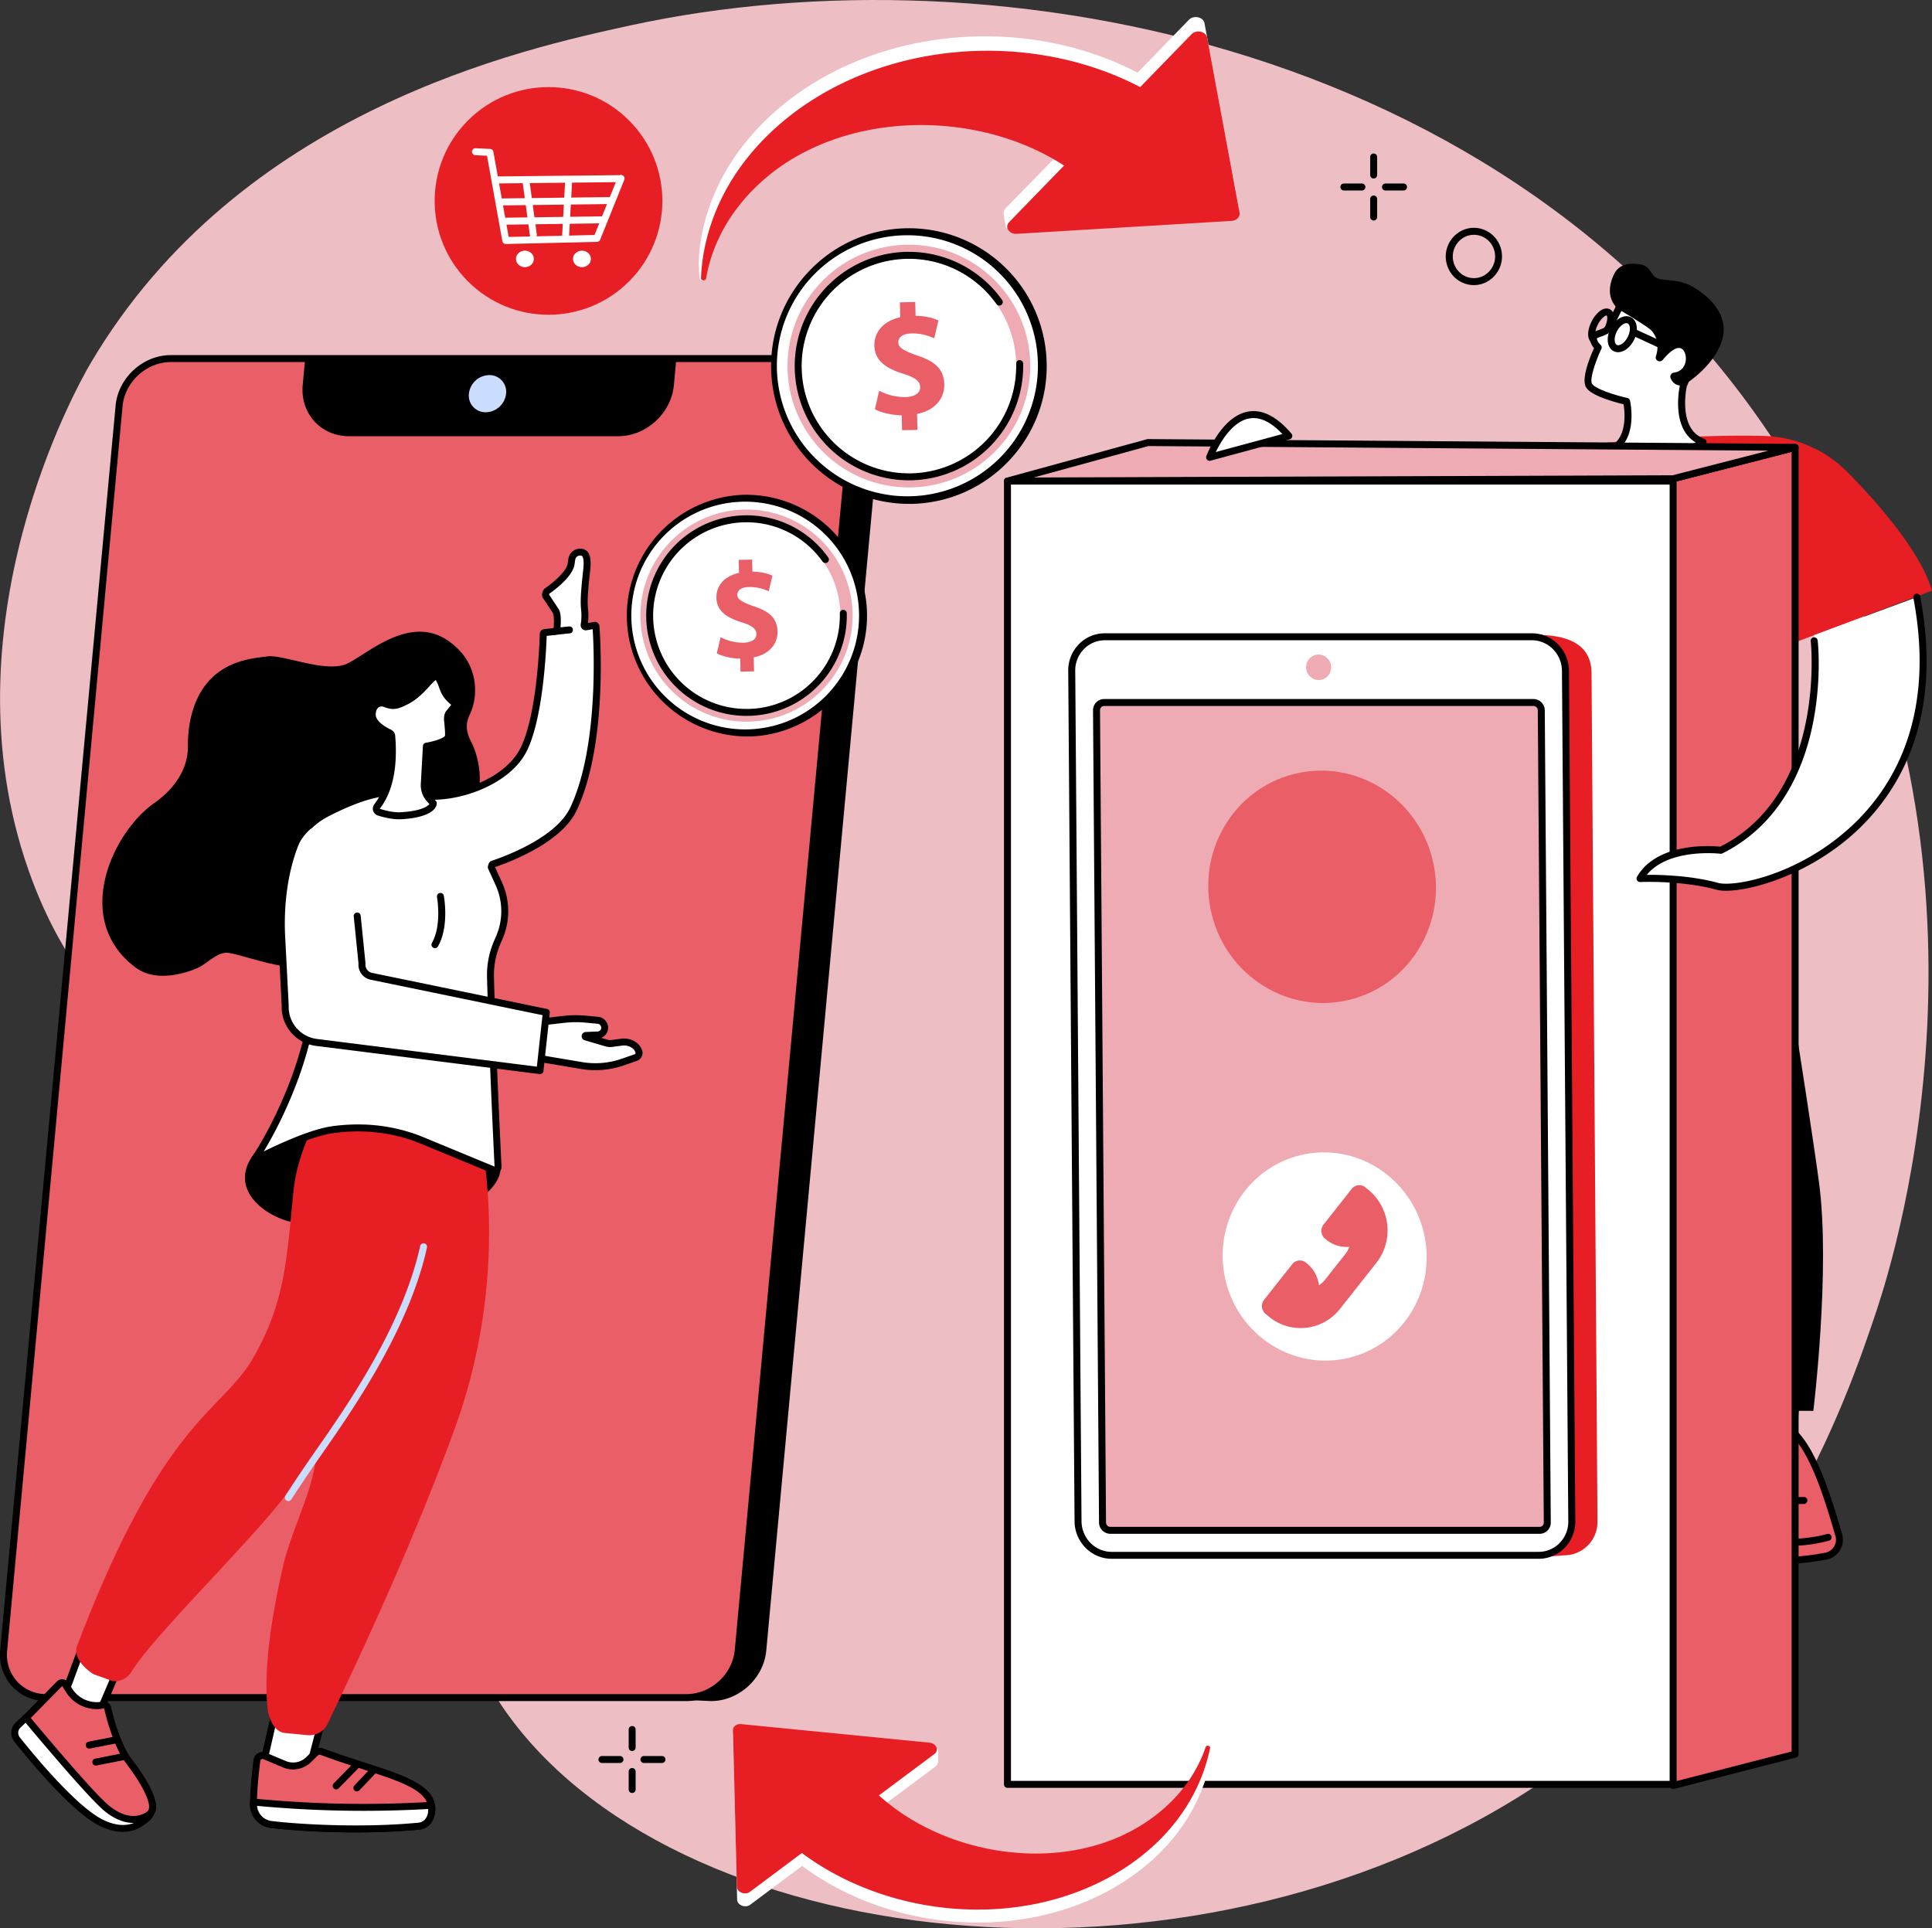 <svg xmlns="http://www.w3.org/2000/svg" viewBox="0 0 1831.21 1827.86"><rect x="0" y="0" width="1831.21" height="1827.86" fill="#333333" stroke="none"/><g id="Layer_2" data-name="Layer 2"><g id="Illustration"><g id="Mobile_device_trade-in" data-name="Mobile device trade-in"><path d="M85.76,344.52C227.1,104.78,496.12,46.18,597.58,24.07c345.3-75.22,856.24,15.17,1102.76,423.76,216.36,358.6,95.89,741.62,78.43,794.13-29.27,88.07-102.59,299.29-310.43,442.37-323.56,222.74-816.75,172.78-985.53-57.15-79.26-108-15.12-157.8-107.44-348.73-123.64-255.73-277.1-249.59-348.6-454.33C-53.94,593,72.7,366.68,85.76,344.52Z" style="fill:#edbec4"></path><path d="M599.17,1659.78a3.3,3.3,0,0,1-3.3-3.31v-17.08a3.3,3.3,0,1,1,6.6,0v17.08A3.31,3.31,0,0,1,599.17,1659.78Z"></path><path d="M599.17,1699.57a3.3,3.3,0,0,1-3.3-3.3v-17.08a3.3,3.3,0,1,1,6.6,0v17.08A3.3,3.3,0,0,1,599.17,1699.57Z"></path><path d="M587.81,1671.13H570.73a3.31,3.31,0,1,1,0-6.61h17.08a3.31,3.31,0,0,1,0,6.61Z"></path><path d="M627.61,1671.13H610.53a3.31,3.31,0,1,1,0-6.61h17.08a3.31,3.31,0,0,1,0,6.61Z"></path><path d="M1302,169.2a3.3,3.3,0,0,1-3.3-3.3V148.81a3.3,3.3,0,1,1,6.6,0V165.9A3.3,3.3,0,0,1,1302,169.2Z"></path><path d="M1302,209a3.3,3.3,0,0,1-3.3-3.3V188.61a3.3,3.3,0,1,1,6.6,0V205.7A3.3,3.3,0,0,1,1302,209Z"></path><path d="M1290.67,180.56h-17.08a3.31,3.31,0,0,1,0-6.61h17.08a3.31,3.31,0,1,1,0,6.61Z"></path><path d="M1330.47,180.56h-17.08a3.31,3.31,0,1,1,0-6.61h17.08a3.31,3.31,0,0,1,0,6.61Z"></path><path d="M1397,270.25a26.23,26.23,0,0,1-9.52-1.8A26.62,26.62,0,0,1,1372.58,254a27.35,27.35,0,0,1,13.64-35.72,26,26,0,0,1,20.26-.53,26.67,26.67,0,0,1,14.9,14.44,27.35,27.35,0,0,1-13.64,35.72A26.15,26.15,0,0,1,1397,270.25Zm0-47.68a19.74,19.74,0,0,0-8,1.74,20.74,20.74,0,0,0-10.28,27.09,20.12,20.12,0,0,0,11.22,10.89,19.53,19.53,0,0,0,15.17-.39,20.74,20.74,0,0,0,10.29-27.09,20.1,20.1,0,0,0-11.23-10.89A19.6,19.6,0,0,0,1397,222.57Z"></path><path d="M663.08,263.93a1.94,1.94,0,0,0,1.11,1.59,2.91,2.91,0,0,0,2.75-.07,1.88,1.88,0,0,0,1-1.8l-1.08-13.87c6-34.91,25.22-68.66,57.52-95.76,75-62.9,199.18-64.53,281.68-10.85l-53.29,54.66c-2.2,2.79-1.33,6.65-1.33,6.65l2.12,11.78,212.68-12.15c4.88-.3,8.42-4,7.69-7.92L1141.66,22c-1.1-5.92-10.23-7.9-14.78-3.22l-48.63,50.1c-105.54-55.14-247.39-44-338.75,32.68-43.47,36.47-68.67,82-75.7,129a133.46,133.46,0,0,0-.92,31Z" style="fill:#fff"></path><path d="M664.4,263.8a1.88,1.88,0,0,0,.72,1.34,2.85,2.85,0,0,0,3.47,0,1.83,1.83,0,0,0,.68-1.57h.08c6-34.92,25.22-68.66,57.52-95.77,75-62.89,199.18-64.53,281.68-10.84l-52,53.55c-4.55,4.69-.16,11.57,7.1,11.13l203.55-12.25c4.87-.29,8.42-3.94,7.68-7.91L1144.14,35.68c-1.1-5.91-10.23-7.9-14.78-3.21l-48.64,50.09C975.19,27.42,833.34,38.61,742,115.25,692.5,156.76,666.69,210.06,664.4,263.8Z" style="fill:#e81e25"></path><path d="M791.64,339.9,190.38,376.7c-24.79,0-52-16.7-54.26,8.09L26.76,1564.25c-2.3,24.79,25.28,17.66,50.07,17.66L674,1609.14c24.79,0,46.75-20.1,49-44.89L832.37,384.79C834.67,360,816.43,339.9,791.64,339.9Z"></path><path d="M674,1612.44,76.68,1585.21c-4.4,0-9.11.26-13.67.5-14.47.76-28.13,1.48-35.18-5.86-3.54-3.68-5-9-4.36-15.9L132.84,384.48c.58-6.3,2.66-10.71,6.35-13.45,6.85-5.09,17.14-3,29.07-.62,7.28,1.47,14.82,3,22.12,3l601.06-36.8h.2a43.52,43.52,0,0,1,44,48.49L726.29,1564.56C723.84,1591,700.36,1612.44,674,1612.44ZM76.83,1578.61l597.27,27.23c22.94,0,43.47-18.79,45.61-41.89L829.08,384.48a36.93,36.93,0,0,0-37.34-41.28L190.58,380c-8.13-.06-16.38-1.65-23.63-3.11-9.94-2-19.33-3.89-23.81-.56-2.11,1.56-3.32,4.43-3.73,8.76L30,1564.56c-.46,5,.38,8.45,2.55,10.71,4.95,5.16,17.15,4.52,30.07,3.84C67.3,1578.86,72.11,1578.61,76.83,1578.61Z"></path><path d="M768.39,339.9H161.92c-24.79,0-46.75,20.1-49,44.89L3.5,1564.25c-2.3,24.79,15.93,44.89,40.72,44.89H650.69c24.79,0,46.75-20.1,49-44.89L809.11,384.79C811.41,360,793.18,339.9,768.39,339.9Z" style="fill:#ea5e68"></path><path d="M650.69,1612.44H44.22a43.87,43.87,0,0,1-32.9-14.15A44.24,44.24,0,0,1,.21,1564L109.58,384.48c2.45-26.4,25.93-47.88,52.34-47.88H768.39a43.52,43.52,0,0,1,44,48.49L703,1564.56C700.58,1591,677.1,1612.44,650.69,1612.44ZM161.92,343.2c-23.09,0-43.62,18.8-45.76,41.89L6.79,1564.56a37.64,37.64,0,0,0,9.42,29.28,37.3,37.3,0,0,0,28,12H650.69c23.09,0,43.62-18.79,45.76-41.89L805.82,384.48a36.93,36.93,0,0,0-37.43-41.28Z"></path><path d="M289.25,339.9l-2.34,25.17c-2.48,26.75,17.2,48.43,43.94,48.43H585.8c26.75,0,50.44-21.68,52.92-48.43l2.34-25.17Z"></path><path d="M460.44,390.77a15.78,15.78,0,0,1-16-17.61,19.74,19.74,0,0,1,19.24-17.6,15.78,15.78,0,0,1,16,17.6A19.72,19.72,0,0,1,460.44,390.77Z" style="fill:#caddff"></path><polygon points="80.9 1552.97 56.21 1619.58 91.21 1630.32 117.63 1568.37 80.9 1552.97" style="fill:#fff"></polygon><path d="M91.21,1633.62a3.3,3.3,0,0,1-1-.14l-35-10.74a3.29,3.29,0,0,1-2-1.7,3.25,3.25,0,0,1-.14-2.61l24.69-66.61a3.34,3.34,0,0,1,1.79-1.88,3.28,3.28,0,0,1,2.59,0l36.72,15.4a3.32,3.32,0,0,1,1.79,1.8,3.29,3.29,0,0,1,0,2.54l-26.41,61.95A3.3,3.3,0,0,1,91.21,1633.62Zm-30.69-16.17,28.82,8.84,23.94-56.16L82.8,1557.35Z"></path><path d="M97.83,1616.13a30.82,30.82,0,0,1-32.22-13.73L62,1596.7a3.62,3.62,0,0,0-5.64-.61l-32,32.56a16.38,16.38,0,0,0-2.18,20.92A161,161,0,0,0,48.93,1679c22.19,18.61,38.09,52.55,64.76,49.92s25.58-4.07,29.91-11.55-4.8-26.15-21.61-48.23c-10.28-13.51-17.82-40-19.89-50.16A3.6,3.6,0,0,0,97.83,1616.13Z" style="fill:#ea5e68"></path><path d="M110.79,1732.33c-18.29,0-31.7-15.56-44.7-30.64-6.14-7.13-12.49-14.5-19.28-20.2a165,165,0,0,1-27.33-30c-5.39-7.56-4.22-18.89,2.61-25.26L54,1593.78a6.85,6.85,0,0,1,5.68-2,6.92,6.92,0,0,1,5.12,3.18l3.6,5.7a27.62,27.62,0,0,0,28.77,12.26,6.92,6.92,0,0,1,8.17,5.39c2.13,10.46,9.65,36.16,19.27,48.82,13.45,17.66,28.15,41,21.85,51.88-.3.51-.57,1-.83,1.46-4.4,7.86-6.9,9.3-31.61,11.73A32.33,32.33,0,0,1,110.79,1732.33Zm-51.85-134a.35.35,0,0,0-.23.1L26.7,1631a13.05,13.05,0,0,0-1.84,16.69,158.41,158.41,0,0,0,26.19,28.78c7.21,6,13.73,13.62,20,20.94,13.22,15.35,25.72,29.92,42.27,28.23,23.08-2.27,23.66-3.33,26.5-8.39.27-.48.55-1,.87-1.54,2.7-4.66-2.87-20.25-21.38-44.57-11.15-14.65-18.72-42.8-20.5-51.5a.26.26,0,0,0-.12-.19.36.36,0,0,0-.25-.05,34.29,34.29,0,0,1-35.68-15.2l-3.6-5.7a.28.28,0,0,0-.23-.14Z"></path><path d="M84.51,1657.49a3.31,3.31,0,0,1-.62-6.55l25.28-4.93a3.3,3.3,0,0,1,1.26,6.48l-25.28,4.94A3.39,3.39,0,0,1,84.51,1657.49Z"></path><path d="M90.84,1673.57a3.3,3.3,0,0,1-.63-6.54l26.8-5.28a3.3,3.3,0,1,1,1.28,6.48l-26.8,5.28A2.86,2.86,0,0,1,90.84,1673.57Z"></path><path d="M142.48,1719.06s-16.39,15.56-41.55-5.18c-16.77-13.83-76.37-85.74-76.37-85.74l-7.48,7a10.08,10.08,0,0,0-.94,13.58c14.66,18.48,54.35,66.54,80.06,79.12C128.24,1743.55,142.48,1719.06,142.48,1719.06Z" style="fill:#fff"></path><path d="M116.34,1736.41c-6.16,0-13.35-1.53-21.59-5.57-26.1-12.76-65.48-60.22-81.2-80a13.44,13.44,0,0,1,1.27-18l7.47-7a3.23,3.23,0,0,1,2.47-.9A3.33,3.33,0,0,1,27.1,1626c.59.72,59.6,71.83,75.93,85.3,22.44,18.5,36.6,5.87,37.19,5.32a3.31,3.31,0,0,1,5.12,4.07C145.22,1720.93,135.92,1736.41,116.34,1736.41ZM24.26,1633l-4.91,4.63a6.8,6.8,0,0,0-.63,9.12c12.05,15.18,53.35,65.68,78.93,78.2,12.88,6.3,22.49,5.68,29.26,3-7.58.08-17.12-2.44-28.08-11.48C83.68,1703.93,35.45,1646.38,24.26,1633Z"></path><polygon points="271.17 1577.41 249.24 1673.19 288.4 1694.85 315.57 1590.8 271.17 1577.41" style="fill:#fff"></polygon><path d="M288.4,1698.15a3.2,3.2,0,0,1-1.6-.41l-39.16-21.66a3.3,3.3,0,0,1-1.62-3.63L268,1576.68a3.28,3.28,0,0,1,1.56-2.12,3.31,3.31,0,0,1,2.61-.31l44.4,13.38a3.31,3.31,0,0,1,2.24,4l-27.17,104a3.33,3.33,0,0,1-1.89,2.21A3.28,3.28,0,0,1,288.4,1698.15ZM253,1671.5l33.26,18.4,25.3-96.86-38-11.44Z"></path><path d="M243.57,1668.61c-1.24,9.27-3.22,26.46-3.28,41.87a19.06,19.06,0,0,0,16.79,18.94c27,3.29,88.2,6.66,140.27,1.54,3.57-.35,9.86-3,11.55-12,5.69-30.12-46.4-37.13-103.6-58.55a6.14,6.14,0,0,0-6.47,1.38l-6.11,6a21.22,21.22,0,0,1-23.14,4.48l-18.77-7.9A5.26,5.26,0,0,0,243.57,1668.61Z" style="fill:#ea5e68"></path><path d="M337.59,1736.91c-33,0-63.33-2.07-80.91-4.21A22.34,22.34,0,0,1,237,1710.46c.06-15.71,2.1-33.24,3.31-42.29a8.55,8.55,0,0,1,11.79-6.79l18.77,7.89a17.87,17.87,0,0,0,19.54-3.78l6.11-6a9.44,9.44,0,0,1,9.94-2.12c13.33,5,26.15,9.12,38.54,13.11,40.26,13,72.05,23.21,67.16,49.14-1.88,10-9,14.12-14.47,14.66C378.15,1736.17,357.39,1736.91,337.59,1736.91Zm-88.81-69.6a2,2,0,0,0-1,.26,2,2,0,0,0-1,1.48c-1.19,8.89-3.19,26.1-3.26,41.44a15.75,15.75,0,0,0,13.89,15.65c27.85,3.4,88,6.61,139.55,1.53,1.17-.11,7.08-1.1,8.63-9.3,3.81-20.21-24.09-29.19-62.69-41.63-12.47-4-25.36-8.17-38.83-13.21a2.83,2.83,0,0,0-3,.62l-6.11,6a24.45,24.45,0,0,1-26.74,5.17l-18.77-7.89A2,2,0,0,0,248.78,1667.31Zm-5.21,1.3h0Z"></path><path d="M240.31,1708.16s0,1.56,0,2.32a19.06,19.06,0,0,0,16.79,18.94c27,3.29,88.2,6.66,140.27,1.54,3.57-.35,9.86-3,11.55-12a39.74,39.74,0,0,0,.16-7.7l-3.7.21a1073.14,1073.14,0,0,1-157.94-2.68Z" style="fill:#fff"></path><path d="M337.59,1736.91c-33,0-63.33-2.07-80.91-4.21A22.34,22.34,0,0,1,237,1710.46l0-2.34a3.31,3.31,0,0,1,3.6-3.25l7.11.65a1073.43,1073.43,0,0,0,157.46,2.67l3.69-.21a3.36,3.36,0,0,1,3.48,3.06,41.44,41.44,0,0,1-.2,8.55c-1.88,10-9,14.12-14.47,14.66C378.15,1736.17,357.39,1736.91,337.59,1736.91Zm-93.95-25.13a15.74,15.74,0,0,0,13.84,14.36c27.85,3.4,88,6.61,139.55,1.53,1.17-.11,7.08-1.1,8.63-9.3a22.47,22.47,0,0,0,.22-3.6l-.33,0a1081,1081,0,0,1-158.42-2.69Z"></path><path d="M318.61,1696.13a3.3,3.3,0,0,1-2.36-5.61l19.88-20.29a3.31,3.31,0,1,1,4.72,4.63L321,1695.14A3.29,3.29,0,0,1,318.61,1696.13Z"></path><path d="M338.29,1698.08a3.3,3.3,0,0,1-2.4-5.57l15.87-16.83a3.31,3.31,0,0,1,4.81,4.54L340.69,1697A3.28,3.28,0,0,1,338.29,1698.08Z"></path><path d="M457,1103c7.6,2.89,17.3,5.76,17.3,5.76s.75,13.35-20.54,28c-17.06,11.73-78.15,45.11-177.25,21.72-27.33-6.46-56.32-30.57-39.26-59.44,22.75-38.51,122.57-30.75,122.57-30.75Z"></path><path d="M311.14,1035.67c.75,5.4-28.09,47.59-32.76,91.52-6.36,59.86-6.67,105.88-38.9,160.76-30.48,51.89-84.45,56.87-166.33,272-5.45,14.32,15.49,27,15.49,27l18.38,6.6a18.77,18.77,0,0,0,17.67-9c21.87-36,125.44-135.38,151.58-175.16,30.71-46.72,116.92-162.92,125.82-221.05,8.4-54.81,10.47-133.92,10.68-142.8a.9.9,0,0,0-.8-.92Z" style="fill:#e81e25"></path><path d="M449.15,1047.68s42.34,140-18.15,306.48c-43.76,120.45-102.44,242-120.43,279.77a19.1,19.1,0,0,1-19.51,10.76l-21.11-2c-11.37-1.35-15.57-16.35-16.32-23.46-3.6-33.85,2.15-79.15,14.28-133.11,6.93-30.84,23.76-63.61,29.62-92.17,8-39.11,14-72.33,15.38-89.42,6.64-84.68-10.74-121.89-8.26-181.73,2.69-65.2,21-97,21-97Z" style="fill:#e81e25"></path><path d="M273.29,1422.88a3.31,3.31,0,0,1-2.78-5.08c.12-.18,11.75-18.38,27.87-41.48l1.47-2.11c28.56-40.91,81.71-117,98.4-193.1a3.3,3.3,0,1,1,6.45,1.42c-17,77.33-70.61,154.18-99.43,195.46l-1.47,2.11c-16,23-27.6,41.07-27.72,41.25A3.3,3.3,0,0,1,273.29,1422.88Z" style="fill:#caddff"></path><path d="M445.12,677.6a53.66,53.66,0,0,0,5.1-19.53c.79-14.23-2.8-35.37-26-51.09-38.64-26.13-81.39,18.22-98.2,23.27-21.36,6.42-59-10.29-73.12-8-13.05,2.14-63,2.61-73.32,64.82a124.59,124.59,0,0,0-1.46,20.79c0,8.81-2.21,32.42-32,53.42-39.81,28.08-78,110.63-17.63,155.8,14.44,10.8,34.05,8.84,49.8,3.83a95.86,95.86,0,0,0,9-3.39c9.08-3.95,19.06-16.11,30-14.19,32,5.64,133.88,53.23,125.57-61.82C340.47,809.2,341,787.69,369.65,781c11-2.59,30.4,5.73,51.82.59,45.53-10.93,34-61.61,25.14-78.39C440.07,690.78,442.62,683,445.12,677.6Z"></path><path d="M564.88,593.7a1.06,1.06,0,0,0-1.24-1l-8.17,1.47a1.53,1.53,0,0,1-1.77-1.73,56.09,56.09,0,0,0,.43-14.45c-1.58-12.67,2.17-35.55,2.33-42.92s-1.34-11.26-5.87-11.75a8,8,0,0,0-8.47,6c-.23.91-.51,2.89-.85,5.21-1.67,11.45-23,25.88-23,25.88s-1.95,2.93-1,4.42l9.54,14.47c1.65,2.86,1.63,9.61,1.06,16.41a3.19,3.19,0,0,1-2.8,2.9l-9.17,1a1.13,1.13,0,0,0-1,1.1c-.24,9-2.56,77.63-18.64,109.79-15.74,31.48-67.66,50.15-102,42.62-2.59-.57-5.21-1.1-7.84-1.56-23.78-4.23-50.55,6.12-75,18.4-38.4,19.32-37,51.21-31,92.42C285,894.15,292.6,882,296.52,923.82c6.13,65.43-37.42,149.1-55.36,175.17-1.43,2.06,45.22-24.17,74.35-28.18,28.17-3.87,56.86-1,83.23,9.64l69,28.52a3.16,3.16,0,0,0,4.37-3.07c-1.06-21.32-5.2-107.2-7.16-179.47a78,78,0,0,1,6.37-33.08l1.59-3.69a63,63,0,0,0-.28-52.37l-6.91-15.22c.36-1.7.79-2.72,1.29-2.89,21.54-7.33,63.76-25,76.69-52.57C572,706.09,565.85,605.57,564.88,593.7Z" style="fill:#fff"></path><path d="M468.92,1112.52a6.5,6.5,0,0,1-2.48-.5l-69-28.52c-24.91-10.06-53.11-13.32-81.51-9.42-20.74,2.86-50.83,17.38-65.29,24.36-9.65,4.65-10.22,4.93-12,2.8a3.47,3.47,0,0,1-.19-4.12c20.39-29.63,60.62-110.9,54.8-173-2.1-22.44-5.16-28.63-8.4-35.19-2.74-5.54-5.56-11.27-7.69-26-6.06-41.9-7.49-75.57,32.8-95.84,22.16-11.15,50.94-23.35,77-18.71,2.58.46,5.26,1,8,1.59,31.82,7,82.79-9.7,98.37-40.87,15.84-31.67,18.09-100.64,18.3-108.4a4.41,4.41,0,0,1,3.94-4.29l9.18-1c.79-10.75-.37-13.72-.75-14.37l-9.43-14.3c-2-3.07.23-7,1-8.07a3.12,3.12,0,0,1,.9-.91c5.59-3.79,20.38-15.42,21.59-23.62l.13-.92c.31-2.13.54-3.67.78-4.63a11.28,11.28,0,0,1,12-8.48c9.13,1,8.9,11.25,8.81,15.11,0,2.46-.45,6.24-1,11-1,9.74-2.43,23.09-1.39,31.4a55.65,55.65,0,0,1-.14,12.91l5.78-1a4.45,4.45,0,0,1,3.44.83,4.38,4.38,0,0,1,1.68,3.1h0c.37,4.48,8.58,110.38-21.52,174.59-13.59,29-57.75,47.07-77.42,53.88l6.37,14a66.32,66.32,0,0,1,.3,55.05l-1.59,3.69a74.44,74.44,0,0,0-6.1,31.68c1.94,71.41,6,155.37,7.15,179.4a6.38,6.38,0,0,1-2.72,5.59A6.48,6.48,0,0,1,468.92,1112.52Zm-129.69-46.65A162.21,162.21,0,0,1,400,1077.39l68.77,28.44c-1.2-24.37-5.21-108.07-7.14-179.31A80.88,80.88,0,0,1,468.24,892l1.59-3.68a59.71,59.71,0,0,0-.24-49.7l-6.92-15.22a3.31,3.31,0,0,1-.22-2.06c.5-2.33,1.26-4.58,3.45-5.33,18.22-6.19,62-23.54,74.77-50.84,26.87-57.32,22.15-152.25,21.09-168.76l-5.7,1a4.83,4.83,0,0,1-5.63-5.45,53.26,53.26,0,0,0,.42-13.58c-1.13-9.05.32-22.84,1.38-32.91.47-4.45.88-8.3.93-10.48.18-8.06-1.77-8.28-2.94-8.4a4.63,4.63,0,0,0-4.9,3.55c-.16.62-.4,2.3-.64,3.94l-.14.93c-1.72,11.75-19.67,24.84-23.79,27.7a4.83,4.83,0,0,0-.35.81l9.2,14c1.24,2.13,2.62,6.16,1.59,18.5a6.5,6.5,0,0,1-5.71,5.91l-7.32.83c-.46,13.73-3.38,78.19-18.94,109.3-16.86,33.71-71.61,51.84-105.7,44.36-2.62-.57-5.22-1.09-7.71-1.53-24.17-4.3-51.65,7.41-72.9,18.1-36.43,18.33-35.1,48.45-29.23,89,2,13.68,4.45,18.7,7.08,24,3.36,6.8,6.83,13.84,9.05,37.5,5.45,58.14-28.08,132.25-49.86,167.93,15.44-7.43,44.34-21,65.11-23.91A177.89,177.89,0,0,1,339.23,1065.87Z"></path><path d="M365.11,667c7.55,3,11.33,2.09,20.61-2.77,18.08-9.47,25.36-29.82,30.54-20.74,4.52,7.93,2.83,13.61,14.4,22.73,1.11.88.68,2.72-.26,3.78l-4.9,6.1c-1.06,1.19-1.49,4.54-1.33,6.12.49,4.87,1.61,14.93.53,16.8-3.15,5.45-20.53,8.26-20.53,8.26l-2,36.1a19.11,19.11,0,0,0,4.88,13.85l3.78,4.19s-.25,10-30.95,11.77c-7.26.41-15.58-1.73-20.78-3.38a3.47,3.47,0,0,1-1.68-5.4c5.14-6.92,17.38-24.92,13.86-66.81a3.61,3.61,0,0,0-2.05-2.94c-4.43-2.09-16.5-8.44-16.41-17.37C352.93,667.85,359.6,664.88,365.11,667Z" style="fill:#fff"></path><path d="M378,776.58c-7.06,0-14.62-1.9-19.92-3.58a6.76,6.76,0,0,1-4.36-4.34,6.84,6.84,0,0,1,1-6.18c4.14-5.57,16.75-22.55,13.21-64.57a.25.25,0,0,0-.17-.22c-6.87-3.25-18.39-10.21-18.29-20.39.06-5.5,2.07-9.87,5.68-12.3a12,12,0,0,1,11.1-1c6.26,2.46,8.93,2.07,17.88-2.62,7.72-4.05,13.37-10.24,17.9-15.21s7.86-8.59,11.84-8.15c2.1.24,3.85,1.55,5.2,3.92a45,45,0,0,1,3.24,7.42c1.66,4.63,3.1,8.64,10.34,14.35a5.09,5.09,0,0,1,1.89,3.57,6.77,6.77,0,0,1-1.74,5l-4.79,6a8.79,8.79,0,0,0-.61,3.71l.1,1c1.2,11.71,1.2,15.69,0,17.77-3.11,5.37-14.24,8.23-20.24,9.4l-1.85,33.49a15.92,15.92,0,0,0,4,11.46l3.77,4.19a3.26,3.26,0,0,1,.85,2.29c-.05,2.18-1.94,13.19-34.07,15C379.4,776.57,378.72,776.58,378,776.58ZM361.64,669.67a4.84,4.84,0,0,0-2.74.81c-1.75,1.18-2.73,3.62-2.76,6.88-.07,6.93,11.09,12.74,14.51,14.35a6.93,6.93,0,0,1,3.93,5.65c3.74,44.5-10,63-14.5,69.06l0,.28c4.33,1.37,12.64,3.64,19.59,3.23,20.07-1.12,25.83-5.85,27.34-7.75l-2.43-2.7a22.55,22.55,0,0,1-5.73-16.24l2-36.1a3.31,3.31,0,0,1,2.77-3.08c7.49-1.21,16.39-4.08,18.1-6.49.46-2.14-.45-11-.75-14l-.1-1c-.18-1.76.11-6.37,2.14-8.65l4.67-5.82c-7.95-6.52-9.78-11.63-11.55-16.57a37.87,37.87,0,0,0-2.76-6.38c-.13-.22-.24-.39-.32-.5-1.32.68-4.05,3.67-6.09,5.91-4.63,5.08-11,12-19.73,16.61-9.9,5.19-14.66,6.34-23.35,2.92A6.34,6.34,0,0,0,361.64,669.67Z"></path><path d="M295.49,784.93c-19.61,15.08-28,55.61-29.28,87.73L270.34,953a34,34,0,0,0,29.45,35l212,26.72,6-55.15L352.14,925.47a11.31,11.31,0,0,1-9-12.28l6.23-58.47Z" style="fill:#fff"></path><path d="M517.85,968.18l16.21-1.88a100.49,100.49,0,0,1,21-.24l11.72,1.09a6.88,6.88,0,0,1,4.54,2.32l.14.16a6.89,6.89,0,0,1-4.89,11.44l-11.43.47a.66.66,0,0,0-.16,1.3l19.71,5.79a13.28,13.28,0,0,0,5.57.43l8.95-1.2c6.83-.92,14.33,2.51,16.27,8.73a4.58,4.58,0,0,1-2.47,5.73l-.08,0-12.48,4.36a79.24,79.24,0,0,1-39.26,3.31L514,1003.74Z" style="fill:#fff"></path><path d="M564.29,1014.42a83,83,0,0,1-13.7-1.14L513.43,1007a3.3,3.3,0,0,1,1.1-6.51l37.16,6.27a76,76,0,0,0,37.62-3.17l12.49-4.36c.52-.2.68-1,.48-1.66-1.35-4.31-7-7.19-12.68-6.44l-9,1.2a16.47,16.47,0,0,1-6.94-.53L554,986a4,4,0,0,1,1-7.77l11.43-.47a3.53,3.53,0,0,0,2.75-1.47,3.57,3.57,0,0,0-.2-4.49l-.15-.18a3.55,3.55,0,0,0-2.36-1.19l-11.71-1.09a98.08,98.08,0,0,0-20.27.23l-16.21,1.88a3.3,3.3,0,1,1-.76-6.56L533.68,963a105,105,0,0,1,21.64-.25L567,963.86a10.18,10.18,0,0,1,6.72,3.43l.15.17a10.22,10.22,0,0,1-4.13,16.3l5.8,1.7a10,10,0,0,0,4.2.33l9-1.21c8.82-1.19,17.55,3.66,19.86,11a7.91,7.91,0,0,1-4.43,9.8l-.23.09-12.44,4.34A82.69,82.69,0,0,1,564.29,1014.42Zm-8.44-34.76h0Z"></path><path d="M511.78,1018.09a3,3,0,0,1-.42,0l-212-26.71A37.16,37.16,0,0,1,267,953.06l-3.28-63.82a241.94,241.94,0,0,1,3.13-54.89c3.22-18.06,8.31-33.89,15.11-47.06a3.3,3.3,0,1,1,5.87,3c-6.5,12.58-11.37,27.79-14.48,45.19a235.16,235.16,0,0,0-3,53.39l3.29,64v.3a30.57,30.57,0,0,0,26.59,31.63l208.63,26.29,5.34-48.82L351.47,928.7a14.53,14.53,0,0,1-11.68-15.5l-4.5-44.57a3.3,3.3,0,1,1,6.57-.67l4.54,44.89a4,4,0,0,1,0,.69,8,8,0,0,0,6.38,8.69L518.47,956.4a3.31,3.31,0,0,1,2.62,3.6l-6,55.15a3.31,3.31,0,0,1-3.28,2.94Z"></path><path d="M412.25,898.74a3.35,3.35,0,0,1-1.64-.43,3.3,3.3,0,0,1-1.23-4.51c9.6-16.81,4.84-43.38,4.79-43.64a3.31,3.31,0,0,1,6.5-1.21c.22,1.18,5.26,29.2-5.55,48.13A3.3,3.3,0,0,1,412.25,898.74Z"></path><path d="M524.37,602a3.3,3.3,0,0,1-.34-6.59l15.27-1.61a3.3,3.3,0,1,1,.69,6.56L524.73,602Z"></path><circle cx="707.56" cy="583.53" r="111.28" transform="translate(-205.38 671.23) rotate(-45)" style="fill:#fff"></circle><path d="M707.52,698.11A114.59,114.59,0,0,1,704.91,469c.89,0,1.8,0,2.69,0a114.59,114.59,0,0,1,2.61,229.14C709.32,698.1,708.41,698.11,707.52,698.11Zm.07-222.56-2.53,0a107.93,107.93,0,1,0,2.53,0Z"></path><circle cx="707.56" cy="583.53" r="100.56" transform="translate(-205.38 671.23) rotate(-45)" style="fill:#efabb3"></circle><circle cx="707.56" cy="583.53" r="88.95" transform="translate(-205.38 671.23) rotate(-45)" style="fill:#fff"></circle><path d="M707.5,678.59a95.06,95.06,0,1,1,77.64-150,3.31,3.31,0,0,1-5.39,3.83A88.47,88.47,0,1,0,707.51,672l2.1,0A88.45,88.45,0,0,0,796,581.48a3.31,3.31,0,0,1,3.23-3.38h.08a3.3,3.3,0,0,1,3.3,3.23,95.08,95.08,0,0,1-92.84,97.24Z"></path><path d="M701.9,636.67l-.28-12.34c-8.71-.19-17.21-2.33-22.21-5.07L683,604a45.66,45.66,0,0,0,21.69,5.22c7.4-.17,12.4-3.15,12.28-8.34-.12-4.94-4.35-8-14-11-14-4.35-23.63-10.63-23.93-23.22-.26-11.43,7.58-20.58,21.42-23.63l-.29-12.33,12.73-.3.26,11.43c8.71.19,14.6,1.87,18.93,3.85l-3.43,14.76c-3.41-1.35-9.45-4.2-18.8-4-8.44.19-11.08,3.89-11,7.53.1,4.28,4.71,6.91,15.84,10.81,15.58,5.09,22,12.09,22.25,23.78s-7.68,21.62-22.56,24.56l.31,13.24Z" style="fill:#ea5e68"></path><circle cx="861.47" cy="346.99" r="127.32" transform="translate(6.96 710.79) rotate(-45)" style="fill:#fff"></circle><path d="M861.43,477.61A130.75,130.75,0,0,1,730.89,350c-1.67-72,55.56-131.94,127.56-133.61A130.61,130.61,0,0,1,992.06,344c1.67,72-55.56,131.94-127.56,133.61C863.48,477.6,862.45,477.61,861.43,477.61ZM861.51,223c-1,0-1.93,0-2.9,0a123.72,123.72,0,1,0,2.9,0Z"></path><circle cx="861.47" cy="346.99" r="115.05" transform="translate(6.96 710.79) rotate(-45)" style="fill:#efabb3"></circle><circle cx="861.47" cy="346.99" r="101.77" transform="translate(170.41 967.45) rotate(-63.86)" style="fill:#fff"></circle><path d="M861.44,455.28A108.29,108.29,0,0,1,859,238.73l2.52,0a108.27,108.27,0,0,1,88.36,45.68,3.3,3.3,0,1,1-5.39,3.82,101.69,101.69,0,1,0-83,160.48c.8,0,1.59,0,2.39,0a101.8,101.8,0,0,0,99.3-104,3.3,3.3,0,0,1,3.23-3.38,3.37,3.37,0,0,1,3.38,3.23A108.43,108.43,0,0,1,864,455.26C863.13,455.28,862.29,455.28,861.44,455.28Z"></path><path d="M855,407.79l-.32-14.11c-10-.22-19.69-2.67-25.41-5.81l4.05-17.48a52.45,52.45,0,0,0,24.82,6c8.47-.19,14.19-3.59,14.05-9.54-.13-5.64-5-9.1-16.05-12.56-16-5-27-12.16-27.37-26.57-.3-13.08,8.67-23.54,24.5-27l-.33-14.11,14.56-.34.3,13.07c10,.22,16.7,2.14,21.66,4.41l-3.92,16.89c-3.9-1.55-10.81-4.81-21.51-4.56-9.66.22-12.68,4.46-12.59,8.62.12,4.9,5.39,7.9,18.13,12.36,17.82,5.83,25.14,13.84,25.45,27.21s-8.79,24.73-25.81,28.1l.35,15.16Z" style="fill:#ea5e68"></path><polygon points="1702.1 1327.83 1699.23 1380.71 1663.87 1386.67 1660.73 1324.3 1702.1 1327.83" style="fill:#fff"></polygon><path d="M1663.87,1390a3.31,3.31,0,0,1-3.3-3.14l-3.14-62.37a3.33,3.33,0,0,1,1-2.55,3.29,3.29,0,0,1,2.58-.91l41.37,3.53a3.31,3.31,0,0,1,3,3.47l-2.87,52.88a3.32,3.32,0,0,1-2.75,3.08l-35.36,6A3.41,3.41,0,0,1,1663.87,1390Zm.35-62.07,2.76,54.89,29.09-4.91,2.56-47Z"></path><path d="M1662.89,1478.53a249.41,249.41,0,0,0,67.66-3.44,15.92,15.92,0,0,0,12.31-20.21c-7.57-25.22-20.84-73.11-40.55-94.62l-4,12.41-7-11.15a5.64,5.64,0,0,0-4.36-2.64l-14.06-1.07a5.66,5.66,0,0,0-6,4.75l-1.68,10.68-5.57-13.62-11.15,101.78A15.88,15.88,0,0,0,1662.89,1478.53Z" style="fill:#ea5e68"></path><path d="M1684,1482.76c-8.25,0-15.48-.41-21.42-.94a19.25,19.25,0,0,1-17.37-20.68l11.16-101.88a3.31,3.31,0,0,1,6.35-.89l1.12,2.77a9,9,0,0,1,9.34-6.62l14,1.06a9,9,0,0,1,6.92,4.19l3.19,5.11,1.81-5.64a3.29,3.29,0,0,1,2.44-2.21,3.33,3.33,0,0,1,3.14,1c18.89,20.62,31.89,64.35,39.66,90.47l1.62,5.44a19.22,19.22,0,0,1-14.85,24.4A253.44,253.44,0,0,1,1684,1482.76Zm-20.83-7.52a244.83,244.83,0,0,0,66.75-3.4,12.69,12.69,0,0,0,8.47-5.87,12.42,12.42,0,0,0,1.29-10.14l-1.62-5.45c-7.07-23.77-18.55-62.4-34.46-83.39l-2.16,6.69a3.3,3.3,0,0,1-5.94.73l-7-11.14a2.36,2.36,0,0,0-1.81-1.1l-14-1.06a2.32,2.32,0,0,0-2.5,2l-1.69,10.68a3.3,3.3,0,0,1-6.32.73l-.65-1.57-9.73,88.84A12.6,12.6,0,0,0,1663.18,1475.24Z"></path><path d="M1695.05,1465.33a173,173,0,0,1-35.91-3.63,3.3,3.3,0,0,1,1.49-6.43c.36.08,37.08,8.37,71.19-1.23a3.3,3.3,0,0,1,1.79,6.36A143.73,143.73,0,0,1,1695.05,1465.33Z"></path><path d="M1676.47,1426.17a3.31,3.31,0,0,1,0-6.61l33.39-.58h.06a3.31,3.31,0,0,1,.06,6.61l-33.4.58Z"></path><polygon points="1534.09 1308.22 1532.63 1385.25 1489.84 1387.41 1483.98 1310.75 1534.09 1308.22" style="fill:#fff"></polygon><path d="M1489.84,1390.72a3.32,3.32,0,0,1-3.3-3.06l-5.86-76.66a3.32,3.32,0,0,1,3.13-3.55l50.12-2.53a3.49,3.49,0,0,1,2.46.93,3.33,3.33,0,0,1,1,2.43l-1.46,77a3.32,3.32,0,0,1-3.14,3.24l-42.8,2.16Zm-2.31-76.84,5.36,70.07,36.5-1.84,1.33-70.41Z"></path><path d="M1546,1428a15.46,15.46,0,0,1-11.16,15.89c-24.31,7-79.09,22.51-94.78,25.66-20.37,4.09-45.9-.92-57.35-12.38s22.23-41.88,38.37-53.15c24-16.74,46.22-48.55,56.12-50.43s30,26.12,30,26.12l29.79-14.32S1543.6,1391.22,1546,1428Z" style="fill:#5479f7"></path><path d="M1425.35,1474.28c-17.85,0-35.8-5.57-45-14.75a11.54,11.54,0,0,1-3.23-9.49c1.49-16.84,31.61-41.43,42-48.71,11.69-8.15,22.89-19.91,32.77-30.28,11.89-12.48,18.9-19.6,24.63-20.69,10.13-1.88,25.23,16.59,31.64,25.2l27.32-13.13a3.3,3.3,0,0,1,4.63,2.16c.07.26,6.72,26.53,9.12,63.22a18.88,18.88,0,0,1-13.55,19.27c-23.27,6.67-79.13,22.53-95,25.73A78.2,78.2,0,0,1,1425.35,1474.28Zm53-117.47a2.44,2.44,0,0,0-.48,0c-3.92.74-12.64,9.9-21.08,18.75-10.1,10.6-21.54,22.6-33.77,31.14-15.8,11-38.24,32.41-39.25,43.88a4.87,4.87,0,0,0,1.33,4.23c10.27,10.28,34.65,15.43,54.36,11.47,15.67-3.15,71.32-18.95,94.53-25.6a12.21,12.21,0,0,0,8.76-12.49,397.48,397.48,0,0,0-8-58.07l-26.08,12.53a3.29,3.29,0,0,1-4.12-1C1495.69,1369.37,1483.34,1356.81,1478.3,1356.81Z"></path><path d="M1423.46,1460.18c-13.49,0-25.36-2.6-33.58-9.3a3.3,3.3,0,0,1,4.17-5.12c32.74,26.69,138.18-22.24,139.24-22.74a3.31,3.31,0,0,1,2.8,6C1532.63,1430.63,1468.92,1460.18,1423.46,1460.18Z"></path><path d="M1474.17,1411.19a3.3,3.3,0,0,1-2.09-.74l-22.75-18.54a3.3,3.3,0,1,1,4.17-5.12l22.76,18.53a3.31,3.31,0,0,1-2.09,5.87Z"></path><path d="M1673.55,795.53s39.4,242.55,50.52,325-5.34,216.82-5.34,216.82l-66.24-.14s-12.69-161.68-19.86-206.39c0,0-31-59.54-42-113.49S1547.12,879,1547.12,879s-1.26,429.71-1.77,463.49c0,0-51.69,4.92-70.85-5.83,0,0-40.79-154.6-40.35-239.86s1.37-298.63,1.37-298.63Z"></path><path d="M1644.79,1133.54a3.31,3.31,0,0,1-.16-6.61l20.19-1a3.3,3.3,0,0,1,.33,6.59l-20.19,1Z" style="fill:#fff"></path><path d="M1507.23,1265.43a3.3,3.3,0,0,1-3.29-3.08c-2.62-38.12-50.38-108-50.86-108.66a3.3,3.3,0,1,1,5.44-3.74c2,2.92,49.26,72,52,112a3.3,3.3,0,0,1-3.07,3.52Z" style="fill:#fff"></path><path d="M1427.56,441.72l-335,54.68,48,34.23s253,40.69,335.83,16.2Z" style="fill:#fff"></path><path d="M1396.21,558c-104.53,0-248.31-22.87-256.21-24.14a3.26,3.26,0,0,1-1.4-.58l-48-34.23a3.3,3.3,0,0,1,1.38-5.95l335-54.68a3.31,3.31,0,0,1,3.53,1.86l48.79,105.12a3.3,3.3,0,0,1-2.06,4.56C1457.64,555.81,1428.83,558,1396.21,558Zm-254.4-30.54c15.17,2.38,247.44,38.38,329.91,17.19l-46.1-99.31-324.63,53Z"></path><path d="M1672.43,805.8l-239.54,10.77,7.89-257.75-34.17,8.71-41.68-128.94s182.79-28.7,307.1-25.34a115.68,115.68,0,0,1,79.42,34.64c29.19,29.72,68.9,75.15,79.76,112l-130.8,49.37L1688,590.86S1667,704.79,1672.43,805.8Z" style="fill:#e81e25"></path><path d="M1688,594.17a3.3,3.3,0,0,1-3-1.91l-23-49.36a3.3,3.3,0,0,1,6-2.8l23,49.37a3.3,3.3,0,0,1-3,4.7Z"></path><path d="M1512.59,326a6.78,6.78,0,0,1-3.09-.73c-5.24-2.66-5.6-11.35-.87-20.65a28.55,28.55,0,0,1,7.4-9.47c4.7-3.69,8.16-2.84,9.8-2s4.37,3.13,4.15,9.1a31.33,31.33,0,0,1-10.69,21A10.88,10.88,0,0,1,1512.59,326Zm10.1-27c-1,0-5,2.29-8.17,8.6-3.37,6.63-2.69,11.28-2,11.78.75.21,4.94-2,8.3-8.59,3.18-6.24,2.86-11.15,2-11.77Z"></path><path d="M1565.68,433.64a87.64,87.64,0,0,0,48.51-14.72c-28.66-10.06-18.56-53.69-18.56-53.69,21.65-47.69,4.8-78.07-20.77-84.39-36.31-9-40.92,12.13-40.92,12.13-2.75,5.66-9.16,18.87-11.65,20.39-3,1.86-10.33,3.72-11.51,5.25s-.51,6.43,4.06,10.67c0,0-13.21,27.6-8.81,35.9s35.74,15.24,35.74,15.24,7.36,33.52-13,45a86.88,86.88,0,0,0,24.86,7.37A88.67,88.67,0,0,0,1565.68,433.64Z" style="fill:#fff"></path><path d="M1565.68,437a92.24,92.24,0,0,1-12.5-.88,90,90,0,0,1-25.81-7.64,3.32,3.32,0,0,1-1.9-2.87,3.28,3.28,0,0,1,1.68-3c15.33-8.66,12.87-32.33,11.75-39.41-8.41-2-31.38-8.13-35.78-16.42s4.26-29.12,7.77-36.8c-4.28-5-4.86-10.6-2.72-13.35,1.17-1.5,3.39-2.39,7.23-3.84a37.2,37.2,0,0,0,5.17-2.2c.84-.74,3.43-4.68,10.27-18.73a21.66,21.66,0,0,1,9.49-11.95c8.36-5.2,20.25-5.95,35.32-2.22a41.82,41.82,0,0,1,28,22.82c8.29,17.11,6.55,40.47-4.88,65.81-.78,3.73-7.85,41,16.51,49.54a3.3,3.3,0,0,1,.74,5.86A91.12,91.12,0,0,1,1565.68,437Zm-30.25-12.27a82.72,82.72,0,0,0,18.65,4.84,83.28,83.28,0,0,0,37.59-3.32,84.84,84.84,0,0,0,15.58-6.87c-23.92-14.16-15.25-53.08-14.84-54.84a3.33,3.33,0,0,1,.21-.63c10.74-23.64,12.55-45.14,5.09-60.52a35.36,35.36,0,0,0-23.64-19.29c-13.1-3.24-23.56-2.74-30.24,1.42a14.86,14.86,0,0,0-6.66,8.2,3.07,3.07,0,0,1-.25.74c-8,16.51-10.8,20.48-12.91,21.77a42.19,42.19,0,0,1-6.28,2.75c-1.34.5-3.25,1.22-4.17,1.7,0,1.07.76,3.66,3.53,6.22a3.3,3.3,0,0,1,.73,3.85c-5,10.53-11.33,28.28-8.87,32.93s21.14,10.82,33.53,13.56a3.29,3.29,0,0,1,2.51,2.52C1545.29,381.05,1551.44,410.15,1535.43,424.68Zm-22.27-103.81Z"></path><path d="M1595.23,267.81c-9.13-2.63-19.83-2.1-24.21-4-7.08-3.12-6.18-11.49-16.4-13.21-9-1.51-17.53-.55-22.69,6a18.74,18.74,0,0,0-2.29,3.74c-8.81,18.95.21,29.24,4.3,32.68,0,0,26.42,15.62,30.85,19.83,4.14,3.95,8.65,12.88,4.73,24.89a3.6,3.6,0,0,0,1.39,4.1l.06,0a3.73,3.73,0,0,0,5-.68c3.84-4.64,12.16-13.54,17.53-10.85,6.55,3.27,7.12,21.13-7,22.93a3.84,3.84,0,0,0-3,5.37c1.62,3.7,5,7.78,12.13,6.62,0,0,31.47-18.58,37.39-46.14S1607.37,271.31,1595.23,267.81Z"></path><path d="M1533.68,333.85a9.2,9.2,0,0,1-4.2-1c-6.19-3.15-7.45-12.67-2.87-21.68s13-13.6,19.2-10.45,7.45,12.67,2.87,21.67C1545.08,329.49,1539.09,333.85,1533.68,333.85Zm7.89-27.51c-2.62,0-6.56,2.89-9.07,7.84-3,5.82-2.46,11.55,0,12.79s7.37-1.73,10.33-7.56,2.45-11.56,0-12.79A2.7,2.7,0,0,0,1541.57,306.34Zm4.17,14.57h0Z"></path><path d="M1529.83,314.89a3.31,3.31,0,0,1-3-1.93c-.24-.5-.83-1.2-1.22-1.22a3.26,3.26,0,0,1-3.44-3.17,3.32,3.32,0,0,1,3.17-3.44c4.07-.16,6.63,3.13,7.51,5.11a3.31,3.31,0,0,1-1.67,4.36A3.42,3.42,0,0,1,1529.83,314.89Z"></path><path d="M1578.54,332.13a3.4,3.4,0,0,1-1.38-.3l-30.52-14.07a3.3,3.3,0,0,1,2.77-6l30.52,14.07a3.3,3.3,0,0,1-1.39,6.3Z"></path><rect x="954.9" y="456" width="634.21" height="1235.4" style="fill:#fff"></rect><path d="M1589.12,1694.7H954.9a3.3,3.3,0,0,1-3.3-3.3V456a3.31,3.31,0,0,1,3.3-3.31h634.22a3.31,3.31,0,0,1,3.3,3.31V1691.4A3.3,3.3,0,0,1,1589.12,1694.7Zm-630.91-6.61h627.6V459.3H958.21Z"></path><polygon points="1701.46 1662.77 1585.85 1692.5 1585.85 453.8 1701.46 424.07 1701.46 1662.77" style="fill:#ea5e68"></polygon><path d="M1585.85,1695.8a3.3,3.3,0,0,1-3.3-3.3V453.8a3.3,3.3,0,0,1,2.48-3.2l115.61-29.74a3.31,3.31,0,0,1,4.13,3.21v1238.7a3.32,3.32,0,0,1-2.48,3.2l-115.61,29.73A3.92,3.92,0,0,1,1585.85,1695.8Zm3.3-1239.44V1688.24l109-28V428.33Zm112.31,1206.41h0Z"></path><polygon points="954.9 456 1585.85 453.8 1701.46 424.07 1088.07 419.5 954.9 456" style="fill:#efabb3"></polygon><path d="M954.9,459.3a3.3,3.3,0,0,1-.87-6.49l133.16-36.49a3.92,3.92,0,0,1,.9-.12l613.4,4.56a3.31,3.31,0,0,1,.8,6.51L1586.68,457a3.75,3.75,0,0,1-.82.1l-630.95,2.2Zm133.6-36.49-108.73,29.8,605.66-2.12,90.66-23.31Z"></path><path d="M1482.78,1474.26l-20.5,1.54-384.3-1.54c-17.44,0-31.68-14.39-31.81-32.13l-5.62-803.63c-.12-17.75,13.92-32.14,31.36-32.14l383.88-4.58c44.14,0,52.61,19,52.73,36.72l5.62,803.63A31.59,31.59,0,0,1,1482.78,1474.26Z" style="fill:#e81e25"></path><path d="M1458.42,1474.26h-404.8c-17.44,0-31.69-14.43-31.82-32.24l-5.95-806.18c-.14-17.81,13.9-32.24,31.34-32.24H1452c17.45,0,31.7,14.43,31.83,32.24l6,806.18C1489.9,1459.83,1475.87,1474.26,1458.42,1474.26Z" style="fill:#fff"></path><path d="M1458.42,1477.56h-404.8c-19.22,0-35-15.93-35.12-35.51l-6-806.19a35.41,35.41,0,0,1,10.27-25.38,34.16,34.16,0,0,1,24.38-10.18H1452c19.23,0,35,15.93,35.13,35.51l6,806.19a35.37,35.37,0,0,1-10.28,25.38A34.13,34.13,0,0,1,1458.42,1477.56ZM1047.19,606.91a27.56,27.56,0,0,0-19.69,8.23,28.81,28.81,0,0,0-8.35,20.67L1025.1,1442c.12,16,12.92,29,28.52,29h404.8a27.59,27.59,0,0,0,19.7-8.24,28.81,28.81,0,0,0,8.35-20.67l-6-806.19c-.11-16-12.91-29-28.52-29Z"></path><path d="M1045,1443.13l-5.68-769.77a7.3,7.3,0,0,1,7.23-7.44h407a7.43,7.43,0,0,1,7.35,7.44l5.68,769.77a7.3,7.3,0,0,1-7.23,7.45h-407A7.44,7.44,0,0,1,1045,1443.13Z" style="fill:#efabb3"></path><path d="M1459.34,1453.88h-407a10.75,10.75,0,0,1-10.65-10.72L1036,673.39a10.71,10.71,0,0,1,3.11-7.67,10.42,10.42,0,0,1,7.43-3.1h407a10.75,10.75,0,0,1,10.65,10.72l5.69,769.77a10.73,10.73,0,0,1-3.11,7.67A10.4,10.4,0,0,1,1459.34,1453.88ZM1046.56,669.22a3.85,3.85,0,0,0-2.74,1.15,4.17,4.17,0,0,0-1.19,3l5.69,769.77a4.12,4.12,0,0,0,4,4.16h407a3.84,3.84,0,0,0,2.74-1.15,4.09,4.09,0,0,0,1.19-3l-5.68-769.77a4.14,4.14,0,0,0-4-4.17Z"></path><path d="M1249.9,644.6A12.06,12.06,0,0,1,1238,632.53a11.86,11.86,0,0,1,11.75-12.08,12.07,12.07,0,0,1,11.92,12.08A11.84,11.84,0,0,1,1249.9,644.6Z" style="fill:#efabb3"></path><ellipse cx="1255.49" cy="1191.15" rx="96.63" ry="98.76" transform="translate(-198.76 252.93) rotate(-10.67)" style="fill:#fff"></ellipse><path d="M1278.93,1181.86a30.28,30.28,0,0,1-22-6.92l-1.05-.86a9.58,9.58,0,0,1-1.43-13.26l26.8-33.91a9.1,9.1,0,0,1,13-1.35l2.93,2.42a49.83,49.83,0,0,1,7.45,69L1270,1240.79a47.3,47.3,0,0,1-67.54,7.06l-2.94-2.43a9.58,9.58,0,0,1-1.43-13.26l26.8-33.91a9.1,9.1,0,0,1,13-1.36l1,.86a31.64,31.64,0,0,1,11.24,20.58,26,26,0,0,0,6-5.53l18.81-23.8A26.51,26.51,0,0,0,1278.93,1181.86Z" style="fill:#ea5e68"></path><ellipse cx="1252.36" cy="849.06" rx="108.01" ry="110.39" transform="matrix(0.98, -0.19, 0.19, 0.98, -135.51, 246.47)" style="fill:#ea5e68"></ellipse><path d="M1146.53,433.49s28.19-75.55,75-20.28Z" style="fill:#fff"></path><path d="M1146.53,436.79a3.3,3.3,0,0,1-3.1-4.46c.58-1.54,14.38-37.8,39.66-42.21,13.42-2.34,27.21,4.7,41,20.95a3.31,3.31,0,0,1-1.66,5.33l-75,20.27A3.19,3.19,0,0,1,1146.53,436.79Zm41.56-40.5a21.64,21.64,0,0,0-3.86.34c-15.88,2.77-27,21.83-31.9,31.87l63.19-17.08C1206,401.36,1196.84,396.29,1188.09,396.29Z"></path><path d="M1816.79,566.1,1719.6,602s16.43,151.82-88.53,204c0,0-56.88-7-76.58,26.75,0,0,39.82-1.8,73.15,7.38S1859.54,792.06,1816.79,566.1Z" style="fill:#fff"></path><path d="M1636.05,844.33a35.74,35.74,0,0,1-9.29-1c-32.45-8.93-71.73-7.28-72.12-7.26a3.3,3.3,0,0,1-3-5c19.31-33.13,70.69-29.31,78.82-28.48,100.75-51,86-193.34,85.83-194.77a3.3,3.3,0,1,1,6.56-.74c.18,1.52,4.07,37.6-4.94,80.73-12,57.43-41.52,99.31-85.37,121.13a3.28,3.28,0,0,1-1.88.32c-.51-.07-48.82-5.65-69.77,20,12.79-.1,41.87.55,67.63,7.64,14.4,4,75-6.42,125.93-53.36,38.9-35.85,80.72-102.57,59.1-216.87a3.3,3.3,0,0,1,6.49-1.23c22.19,117.28-21,186-61.11,223C1715.86,828.13,1661.73,844.33,1636.05,844.33Z"></path><path d="M1148.21,1656.84a1.72,1.72,0,0,0-.75-1.54,2.58,2.58,0,0,0-2.4-.33,1.65,1.65,0,0,0-1.12,1.43l-1,12.2c-10.1,29.5-31.45,56.17-63.29,75.24-73.89,44.25-182.06,28.43-246.3-29.68l53.9-40.1c2.3-2.12,2.08-5.6,2.08-5.6l-.2-10.53-186.53-19c-4.28-.43-7.87,2.26-7.78,5.81l3.86,155.91c.13,5.29,7.8,8.29,12.4,4.84l49.22-36.78c84.06,62.57,208.89,72.55,298.93,18.63,42.84-25.66,71.07-61.76,83.7-101.61a117.83,117.83,0,0,0,5.11-26.81Z" style="fill:#fff"></path><path d="M1147,1656.76a1.65,1.65,0,0,0-.44-1.26,2.5,2.5,0,0,0-3-.45,1.6,1.6,0,0,0-.81,1.27h-.07c-10.1,29.51-31.45,56.17-63.29,75.24-73.89,44.25-182.06,28.43-246.3-29.68l52.63-39.32c4.6-3.45,1.74-10-4.63-10.66l-178.6-17.61c-4.27-.42-7.86,2.26-7.77,5.81l3.7,148.31c.14,5.29,7.8,8.29,12.4,4.85l49.22-36.79C844.13,1819,969,1829,1059,1775.1,1107.76,1745.89,1137.59,1703.15,1147,1656.76Z" style="fill:#e81e25"></path><circle cx="519.89" cy="190.46" r="107.91" transform="translate(17.6 423.4) rotate(-45)" style="fill:#e81e25"></circle><path d="M479.38,231.26a3.32,3.32,0,0,1-3.25-2.72l-14.53-80.9-11.09-.52a3.31,3.31,0,0,1-3.14-3.46,3.25,3.25,0,0,1,3.46-3.14l13.71.65a3.31,3.31,0,0,1,3.1,2.72l14.5,80.7,81.38-1.85L585.57,168a3.3,3.3,0,1,1,6.12,2.47l-22.85,56.74a3.31,3.31,0,0,1-3,2.07l-86.39,2Z" style="fill:#fff"></path><path d="M470.2,173.86a3.3,3.3,0,0,1,0-6.6L588.59,166h0a3.31,3.31,0,0,1,0,6.61l-118.43,1.3Z" style="fill:#fff"></path><path d="M473.58,194.73a3.3,3.3,0,0,1,0-6.6l103.52-1.31a3.31,3.31,0,1,1,.08,6.61l-103.52,1.3Z" style="fill:#fff"></path><path d="M477,213a3.31,3.31,0,0,1-.05-6.61l93.58-1.31h0a3.31,3.31,0,0,1,.05,6.61L477,213Z" style="fill:#fff"></path><path d="M506,245.43c0,4.33-3.8,7.83-8.48,7.83s-8.48-3.5-8.48-7.83,3.8-7.82,8.48-7.82S506,241.11,506,245.43Z" style="fill:#fff"></path><path d="M560.07,245.43c0,4.33-3.8,7.83-8.48,7.83s-8.48-3.5-8.48-7.83,3.8-7.82,8.48-7.82S560.07,241.11,560.07,245.43Z" style="fill:#fff"></path><path d="M505.53,226a3.31,3.31,0,0,1-3.27-2.85L495.11,171a3.3,3.3,0,1,1,6.54-.9l7.16,52.18A3.3,3.3,0,0,1,506,226Z" style="fill:#fff"></path><path d="M536,228.65h-.18a3.3,3.3,0,0,1-3.12-3.48l3-54.13a3.3,3.3,0,1,1,6.59.36l-3,54.14A3.3,3.3,0,0,1,536,228.65Z" style="fill:#fff"></path></g></g></g></svg>
